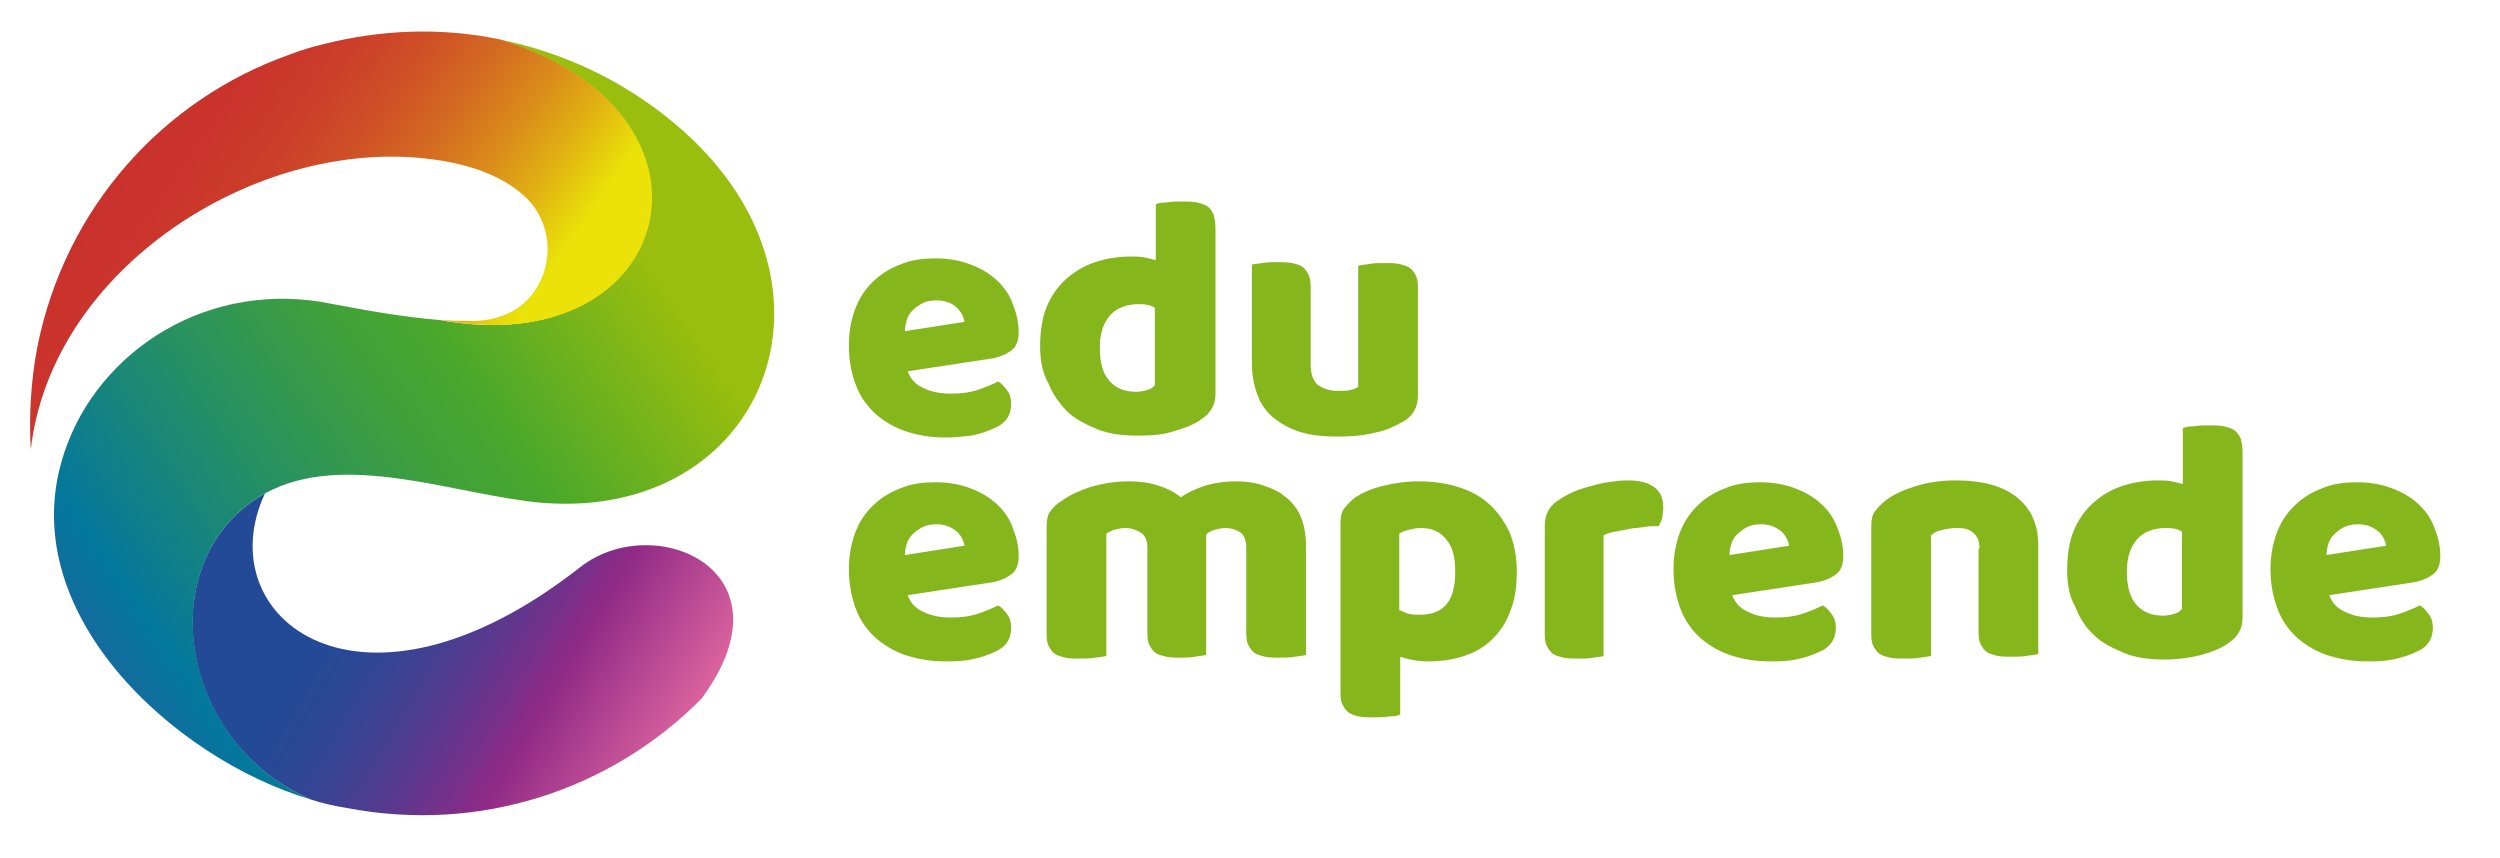 <?xml version="1.0" encoding="utf-8"?>
<!-- Generator: Adobe Illustrator 22.1.0, SVG Export Plug-In . SVG Version: 6.00 Build 0)  -->
<svg version="1.1" id="Capa_1" xmlns="http://www.w3.org/2000/svg" xmlns:xlink="http://www.w3.org/1999/xlink" x="0px" y="0px"
	 width="268px" height="92px" viewBox="0 0 268 92" style="enable-background:new 0 0 268 92;" xml:space="preserve">
<style type="text/css">
	.st0{clip-path:url(#SVGID_2_);fill:url(#SVGID_3_);}
	.st1{clip-path:url(#SVGID_5_);fill:url(#SVGID_6_);}
	.st2{clip-path:url(#SVGID_8_);fill:url(#SVGID_9_);}
	.st3{fill:#85B61B;}
</style>
<g>
	<g>
		<defs>
			<path id="SVGID_1_" d="M28.4,52.9c-12.2,6.8-9.6,26.5,4.9,32.8c1.2,0.4,2.5,0.7,3.8,0.9c14.4,2.8,28.5-2,38.1-11.7
				c10.2-13.8-5.1-20.3-13-14.1C38.6,79.3,22.2,66.2,28.4,52.9"/>
		</defs>
		<clipPath id="SVGID_2_">
			<use xlink:href="#SVGID_1_"  style="overflow:visible;"/>
		</clipPath>
		<linearGradient id="SVGID_3_" gradientUnits="userSpaceOnUse" x1="76.801" y1="86.387" x2="30.318" y2="59.199">
			<stop  offset="0.125" style="stop-color:#DC649F"/>
			<stop  offset="0.402" style="stop-color:#8F2986"/>
			<stop  offset="0.464" style="stop-color:#78308A"/>
			<stop  offset="0.58" style="stop-color:#533B8F"/>
			<stop  offset="0.688" style="stop-color:#394394"/>
			<stop  offset="0.784" style="stop-color:#294896"/>
			<stop  offset="0.858" style="stop-color:#234A97"/>
		</linearGradient>
		<rect x="16.2" y="52.9" class="st0" width="69.2" height="36.6"/>
	</g>
	<g>
		<defs>
			<path id="SVGID_4_" d="M6.9,48.5C1.2,65.4,18.5,81.3,33.3,85.7c-14.4-6.3-17.1-26-4.9-32.8c8.5-4.7,20.5,0.2,29.7,1
				c23.7,1.9,34-23.1,15.1-39.9c-5.4-4.8-12.2-8.3-19.8-9.8c26,7.8,19.1,34.8-6.3,30.1c-3.9-0.3-8.2-1.1-11.4-1.7
				C22.4,29.8,10.5,37.6,6.9,48.5"/>
		</defs>
		<clipPath id="SVGID_5_">
			<use xlink:href="#SVGID_4_"  style="overflow:visible;"/>
		</clipPath>
		<linearGradient id="SVGID_6_" gradientUnits="userSpaceOnUse" x1="72.95" y1="26.975" x2="-2.579" y2="78.504">
			<stop  offset="3.631285e-02" style="stop-color:#9ABE0D"/>
			<stop  offset="0.295" style="stop-color:#48A72C"/>
			<stop  offset="0.378" style="stop-color:#40A13A"/>
			<stop  offset="0.534" style="stop-color:#29925E"/>
			<stop  offset="0.747" style="stop-color:#067999"/>
			<stop  offset="0.763" style="stop-color:#03779E"/>
			<stop  offset="0.98" style="stop-color:#3E4E99"/>
		</linearGradient>
		<rect x="1.2" y="4.1" class="st1" width="90.9" height="81.6"/>
	</g>
	<g>
		<defs>
			<path id="SVGID_7_" d="M3.3,48.2c2.2-19.4,24-33.3,42.4-31.2c5.4,0.6,8.8,2.3,10.8,4.3c1.5,1.5,2.2,3.5,2.2,5.4
				c0,2.3-1,4.6-2.9,6.1c-1.2,0.9-2.8,1.5-4.7,1.6c-1.2,0-2.5,0-3.9-0.1c25.4,4.7,32.2-22.3,6.3-30.1c-6.4-1.3-12.7-1-18.7,0.5
				c-1.3,0.3-2.6,0.7-3.9,1.2C17.5,10.7,7,22.2,4,37.2C3.3,40.9,3.1,44.6,3.3,48.2"/>
		</defs>
		<clipPath id="SVGID_8_">
			<use xlink:href="#SVGID_7_"  style="overflow:visible;"/>
		</clipPath>
		<linearGradient id="SVGID_9_" gradientUnits="userSpaceOnUse" x1="12.222" y1="5.31" x2="60.927" y2="39.193">
			<stop  offset="0.106" style="stop-color:#C9302D"/>
			<stop  offset="0.235" style="stop-color:#CA342C"/>
			<stop  offset="0.351" style="stop-color:#CC3E2A"/>
			<stop  offset="0.462" style="stop-color:#CF5126"/>
			<stop  offset="0.57" style="stop-color:#D46B21"/>
			<stop  offset="0.676" style="stop-color:#DA8C1A"/>
			<stop  offset="0.778" style="stop-color:#E1B412"/>
			<stop  offset="0.877" style="stop-color:#EAE209"/>
		</linearGradient>
		<rect x="3.1" y="2.8" class="st2" width="76.4" height="45.3"/>
	</g>
	<g>
		<g>
			<path class="st3" d="M101.4,46.9c-1.5,0-2.8-0.2-4.1-0.6c-1.3-0.4-2.3-1-3.3-1.8c-0.9-0.8-1.7-1.8-2.2-3.1
				c-0.5-1.2-0.8-2.7-0.8-4.4c0-1.6,0.3-3,0.8-4.2s1.2-2.1,2.1-2.9c0.9-0.8,1.9-1.3,3-1.7c1.1-0.4,2.3-0.5,3.4-0.5
				c1.3,0,2.5,0.2,3.6,0.6c1.1,0.4,2,0.9,2.8,1.6s1.4,1.5,1.8,2.5c0.4,1,0.7,2,0.7,3.2c0,0.8-0.2,1.5-0.7,1.9
				c-0.5,0.4-1.1,0.7-2,0.9l-9.2,1.4c0.3,0.8,0.8,1.4,1.7,1.8c0.8,0.4,1.8,0.6,2.9,0.6c1,0,2-0.1,2.9-0.4c0.9-0.3,1.6-0.6,2.2-0.9
				c0.4,0.2,0.7,0.6,1,1s0.4,0.9,0.4,1.4c0,1.1-0.5,2-1.6,2.5c-0.8,0.4-1.7,0.7-2.7,0.9C103.2,46.8,102.3,46.9,101.4,46.9z
				 M100.4,32.2c-0.6,0-1.1,0.1-1.5,0.3c-0.4,0.2-0.8,0.5-1.1,0.8c-0.3,0.3-0.5,0.7-0.6,1c-0.1,0.4-0.2,0.8-0.2,1.2l6.4-1
				c-0.1-0.5-0.3-1-0.8-1.5S101.3,32.2,100.4,32.2z"/>
			<path class="st3" d="M111.5,37.2c0-1.6,0.2-3.1,0.7-4.3c0.5-1.2,1.2-2.2,2.1-3c0.9-0.8,1.9-1.4,3.1-1.8c1.2-0.4,2.5-0.6,3.8-0.6
				c0.5,0,1,0,1.5,0.1c0.5,0.1,0.9,0.2,1.2,0.3v-6c0.2-0.1,0.6-0.2,1.2-0.2c0.5-0.1,1.1-0.1,1.7-0.1c0.5,0,1,0,1.5,0.1
				c0.4,0.1,0.8,0.2,1.1,0.4c0.3,0.2,0.5,0.5,0.7,0.9c0.1,0.4,0.2,0.9,0.2,1.5v17.7c0,1.2-0.5,2.1-1.6,2.8c-0.7,0.5-1.7,0.9-2.8,1.2
				c-1.1,0.4-2.5,0.5-4,0.5c-1.6,0-3.1-0.2-4.3-0.7s-2.4-1.1-3.2-1.9s-1.6-1.9-2-3C111.8,40.1,111.5,38.7,111.5,37.2z M122.1,32.6
				c-1.3,0-2.4,0.4-3.1,1.2c-0.7,0.8-1.1,1.9-1.1,3.5c0,1.5,0.3,2.7,1,3.5c0.7,0.8,1.6,1.2,2.9,1.2c0.4,0,0.9-0.1,1.2-0.2
				c0.4-0.1,0.6-0.3,0.8-0.5V33C123.4,32.7,122.8,32.6,122.1,32.6z"/>
			<path class="st3" d="M134.1,28.4c0.2-0.1,0.6-0.1,1.2-0.2s1.1-0.1,1.7-0.1c0.5,0,1,0,1.5,0.1s0.8,0.2,1.1,0.4
				c0.3,0.2,0.5,0.5,0.7,0.9s0.2,0.9,0.2,1.5v8c0,1,0.2,1.7,0.7,2.2c0.5,0.4,1.2,0.7,2.2,0.7c0.6,0,1,0,1.4-0.1
				c0.4-0.1,0.6-0.2,0.8-0.3v-13c0.2-0.1,0.6-0.1,1.2-0.2c0.5-0.1,1.1-0.1,1.7-0.1c0.5,0,1,0,1.5,0.1c0.4,0.1,0.8,0.2,1.1,0.4
				s0.5,0.5,0.7,0.9c0.2,0.4,0.2,0.9,0.2,1.5v11.3c0,1.2-0.5,2.2-1.6,2.8c-0.9,0.5-1.9,1-3.1,1.2c-1.2,0.3-2.5,0.4-3.9,0.4
				c-1.3,0-2.6-0.1-3.7-0.4c-1.1-0.3-2.1-0.8-2.9-1.4c-0.8-0.6-1.5-1.4-1.9-2.4s-0.7-2.2-0.7-3.6V28.4z"/>
			<path class="st3" d="M101.4,70.9c-1.5,0-2.8-0.2-4.1-0.6c-1.3-0.4-2.3-1-3.3-1.8c-0.9-0.8-1.7-1.8-2.2-3.1s-0.8-2.7-0.8-4.4
				c0-1.6,0.3-3,0.8-4.2s1.2-2.1,2.1-2.9c0.9-0.8,1.9-1.3,3-1.7c1.1-0.4,2.3-0.5,3.4-0.5c1.3,0,2.5,0.2,3.6,0.6
				c1.1,0.4,2,0.9,2.8,1.6s1.4,1.5,1.8,2.5c0.4,1,0.7,2,0.7,3.2c0,0.8-0.2,1.5-0.7,1.9s-1.1,0.7-2,0.9l-9.2,1.4
				c0.3,0.8,0.8,1.4,1.7,1.8c0.8,0.4,1.8,0.6,2.9,0.6c1,0,2-0.1,2.9-0.4c0.9-0.3,1.6-0.6,2.2-0.9c0.4,0.2,0.7,0.6,1,1
				s0.4,0.9,0.4,1.4c0,1.1-0.5,2-1.6,2.5c-0.8,0.4-1.7,0.7-2.7,0.9S102.3,70.9,101.4,70.9z M100.4,56.2c-0.6,0-1.1,0.1-1.5,0.3
				s-0.8,0.5-1.1,0.8c-0.3,0.3-0.5,0.7-0.6,1s-0.2,0.8-0.2,1.2l6.4-1c-0.1-0.5-0.3-1-0.8-1.5C102,56.5,101.3,56.2,100.4,56.2z"/>
			<path class="st3" d="M121,51.6c1,0,2,0.1,3,0.4s1.8,0.7,2.6,1.3c0.7-0.5,1.6-0.9,2.5-1.2c0.9-0.3,2.1-0.5,3.4-0.5
				c0.9,0,1.9,0.1,2.8,0.4c0.9,0.3,1.7,0.6,2.4,1.2c0.7,0.5,1.3,1.2,1.7,2.1c0.4,0.9,0.6,2,0.6,3.2v11.7c-0.2,0.1-0.6,0.1-1.2,0.2
				c-0.5,0.1-1.1,0.1-1.7,0.1c-0.5,0-1,0-1.5-0.1c-0.4-0.1-0.8-0.2-1.1-0.4c-0.3-0.2-0.5-0.5-0.7-0.9c-0.2-0.4-0.2-0.9-0.2-1.5v-8.9
				c0-0.7-0.2-1.3-0.6-1.6c-0.4-0.3-1-0.5-1.7-0.5c-0.3,0-0.7,0.1-1.1,0.2s-0.7,0.3-0.9,0.5c0,0.1,0,0.2,0,0.3c0,0.1,0,0.2,0,0.2
				v12.4c-0.3,0.1-0.7,0.1-1.2,0.2c-0.5,0.1-1.1,0.1-1.6,0.1c-0.5,0-1,0-1.5-0.1c-0.4-0.1-0.8-0.2-1.1-0.4c-0.3-0.2-0.5-0.5-0.7-0.9
				c-0.2-0.4-0.2-0.9-0.2-1.5v-8.9c0-0.7-0.2-1.3-0.7-1.6c-0.5-0.3-1-0.5-1.7-0.5c-0.4,0-0.8,0.1-1.2,0.2c-0.3,0.1-0.6,0.3-0.8,0.4
				v13.1c-0.2,0.1-0.6,0.1-1.2,0.2c-0.5,0.1-1.1,0.1-1.7,0.1c-0.5,0-1,0-1.5-0.1c-0.4-0.1-0.8-0.2-1.1-0.4c-0.3-0.2-0.5-0.5-0.7-0.9
				c-0.2-0.4-0.2-0.9-0.2-1.5V56.4c0-0.7,0.1-1.2,0.4-1.6c0.3-0.4,0.7-0.8,1.2-1.1c0.8-0.6,1.9-1.1,3.1-1.5
				C118.3,51.8,119.6,51.6,121,51.6z"/>
			<path class="st3" d="M152.1,51.6c1.5,0,2.9,0.2,4.2,0.6c1.3,0.4,2.4,1,3.3,1.8c0.9,0.8,1.6,1.8,2.2,3c0.5,1.2,0.8,2.6,0.8,4.3
				c0,1.6-0.2,3-0.7,4.2c-0.4,1.2-1.1,2.2-1.9,3s-1.8,1.4-3,1.8c-1.2,0.4-2.4,0.6-3.9,0.6c-1.1,0-2.1-0.2-3-0.5v6.2
				c-0.2,0.1-0.6,0.2-1.2,0.2c-0.5,0.1-1.1,0.1-1.7,0.1c-0.5,0-1,0-1.5-0.1s-0.8-0.2-1.1-0.4c-0.3-0.2-0.5-0.5-0.7-0.9
				s-0.2-0.9-0.2-1.5V56.1c0-0.7,0.1-1.2,0.4-1.6c0.3-0.4,0.7-0.8,1.2-1.2c0.8-0.5,1.7-0.9,2.9-1.2
				C149.4,51.8,150.7,51.6,152.1,51.6z M152.2,65.9c2.6,0,3.8-1.5,3.8-4.6c0-1.6-0.3-2.8-1-3.5c-0.6-0.8-1.5-1.2-2.7-1.2
				c-0.5,0-0.9,0.1-1.3,0.2c-0.4,0.1-0.7,0.2-1,0.4v8.2c0.3,0.1,0.6,0.3,1,0.4S151.8,65.9,152.2,65.9z"/>
			<path class="st3" d="M172,70.3c-0.2,0.1-0.6,0.1-1.2,0.2c-0.5,0.1-1.1,0.1-1.7,0.1c-0.5,0-1,0-1.5-0.1c-0.4-0.1-0.8-0.2-1.1-0.4
				c-0.3-0.2-0.5-0.5-0.7-0.9c-0.2-0.4-0.2-0.9-0.2-1.5V56.4c0-0.6,0.1-1.1,0.3-1.5s0.5-0.8,0.9-1.1c0.4-0.3,0.9-0.6,1.5-0.9
				c0.6-0.3,1.2-0.5,1.9-0.7s1.4-0.4,2.1-0.5c0.7-0.1,1.4-0.2,2.2-0.2c1.2,0,2.1,0.2,2.8,0.7c0.7,0.5,1,1.2,1,2.3
				c0,0.3-0.1,0.7-0.1,1c-0.1,0.3-0.2,0.6-0.4,0.9c-0.5,0-1.1,0-1.6,0.1c-0.5,0.1-1.1,0.1-1.6,0.2c-0.5,0.1-1,0.2-1.5,0.3
				c-0.5,0.1-0.9,0.2-1.2,0.4V70.3z"/>
			<path class="st3" d="M189.8,70.9c-1.5,0-2.8-0.2-4.1-0.6c-1.3-0.4-2.3-1-3.3-1.8c-0.9-0.8-1.7-1.8-2.2-3.1s-0.8-2.7-0.8-4.4
				c0-1.6,0.3-3,0.8-4.2s1.2-2.1,2.1-2.9c0.9-0.8,1.9-1.3,3-1.7c1.1-0.4,2.3-0.5,3.4-0.5c1.3,0,2.5,0.2,3.6,0.6
				c1.1,0.4,2,0.9,2.8,1.6s1.4,1.5,1.8,2.5c0.4,1,0.7,2,0.7,3.2c0,0.8-0.2,1.5-0.7,1.9s-1.1,0.7-2,0.9l-9.2,1.4
				c0.3,0.8,0.8,1.4,1.7,1.8c0.8,0.4,1.8,0.6,2.9,0.6c1,0,2-0.1,2.9-0.4c0.9-0.3,1.6-0.6,2.2-0.9c0.4,0.2,0.7,0.6,1,1
				s0.4,0.9,0.4,1.4c0,1.1-0.5,2-1.6,2.5c-0.8,0.4-1.7,0.7-2.7,0.9S190.7,70.9,189.8,70.9z M188.8,56.2c-0.6,0-1.1,0.1-1.5,0.3
				s-0.8,0.5-1.1,0.8c-0.3,0.3-0.5,0.7-0.6,1s-0.2,0.8-0.2,1.2l6.4-1c-0.1-0.5-0.3-1-0.8-1.5C190.4,56.5,189.7,56.2,188.8,56.2z"/>
			<path class="st3" d="M212.2,58.8c0-0.8-0.2-1.3-0.7-1.7c-0.4-0.4-1-0.5-1.8-0.5c-0.5,0-1,0.1-1.5,0.2c-0.5,0.1-0.9,0.3-1.2,0.6
				v12.9c-0.2,0.1-0.6,0.1-1.2,0.2c-0.5,0.1-1.1,0.1-1.7,0.1c-0.5,0-1,0-1.5-0.1c-0.4-0.1-0.8-0.2-1.1-0.4c-0.3-0.2-0.5-0.5-0.7-0.9
				c-0.2-0.4-0.2-0.9-0.2-1.5V56.4c0-0.7,0.1-1.2,0.4-1.6c0.3-0.4,0.7-0.8,1.2-1.2c0.8-0.6,1.9-1.1,3.2-1.5c1.3-0.4,2.7-0.6,4.3-0.6
				c2.8,0,5,0.6,6.5,1.8c1.5,1.2,2.3,2.9,2.3,5.1v11.7c-0.2,0.1-0.6,0.1-1.2,0.2c-0.5,0.1-1.1,0.1-1.7,0.1c-0.5,0-1,0-1.5-0.1
				c-0.4-0.1-0.8-0.2-1.1-0.4c-0.3-0.2-0.5-0.5-0.7-0.9c-0.2-0.4-0.2-0.9-0.2-1.5V58.8z"/>
			<path class="st3" d="M221.6,61.2c0-1.6,0.2-3.1,0.7-4.3c0.5-1.2,1.2-2.2,2.1-3c0.9-0.8,1.9-1.4,3.1-1.8c1.2-0.4,2.5-0.6,3.8-0.6
				c0.5,0,1,0,1.5,0.1c0.5,0.1,0.9,0.2,1.2,0.3v-6c0.2-0.1,0.6-0.2,1.2-0.2c0.5-0.1,1.1-0.1,1.7-0.1c0.5,0,1,0,1.5,0.1
				c0.4,0.1,0.8,0.2,1.1,0.4c0.3,0.2,0.5,0.5,0.7,0.9c0.1,0.4,0.2,0.9,0.2,1.5v17.7c0,1.2-0.5,2.1-1.6,2.8c-0.7,0.5-1.7,0.9-2.8,1.2
				s-2.5,0.5-4,0.5c-1.6,0-3.1-0.2-4.3-0.7s-2.4-1.1-3.2-1.9c-0.9-0.8-1.6-1.9-2-3C221.9,64.1,221.6,62.7,221.6,61.2z M232.2,56.6
				c-1.3,0-2.4,0.4-3.1,1.2c-0.7,0.8-1.1,1.9-1.1,3.5c0,1.5,0.3,2.7,1,3.5c0.7,0.8,1.6,1.2,2.9,1.2c0.4,0,0.9-0.1,1.2-0.2
				c0.4-0.1,0.6-0.3,0.8-0.5V57C233.5,56.7,232.9,56.6,232.2,56.6z"/>
			<path class="st3" d="M253.8,70.9c-1.5,0-2.8-0.2-4.1-0.6c-1.3-0.4-2.3-1-3.3-1.8c-0.9-0.8-1.7-1.8-2.2-3.1s-0.8-2.7-0.8-4.4
				c0-1.6,0.3-3,0.8-4.2s1.2-2.1,2.1-2.9c0.9-0.8,1.9-1.3,3-1.7c1.1-0.4,2.3-0.5,3.4-0.5c1.3,0,2.5,0.2,3.6,0.6
				c1.1,0.4,2,0.9,2.8,1.6s1.4,1.5,1.8,2.5c0.4,1,0.7,2,0.7,3.2c0,0.8-0.2,1.5-0.7,1.9s-1.1,0.7-2,0.9l-9.2,1.4
				c0.3,0.8,0.8,1.4,1.7,1.8c0.8,0.4,1.8,0.6,2.9,0.6c1,0,2-0.1,2.9-0.4c0.9-0.3,1.6-0.6,2.2-0.9c0.4,0.2,0.7,0.6,1,1
				s0.4,0.9,0.4,1.4c0,1.1-0.5,2-1.6,2.5c-0.8,0.4-1.7,0.7-2.7,0.9S254.7,70.9,253.8,70.9z M252.8,56.2c-0.6,0-1.1,0.1-1.5,0.3
				s-0.8,0.5-1.1,0.8c-0.3,0.3-0.5,0.7-0.6,1s-0.2,0.8-0.2,1.2l6.4-1c-0.1-0.5-0.3-1-0.8-1.5C254.4,56.5,253.7,56.2,252.8,56.2z"/>
		</g>
	</g>
</g>
</svg>

